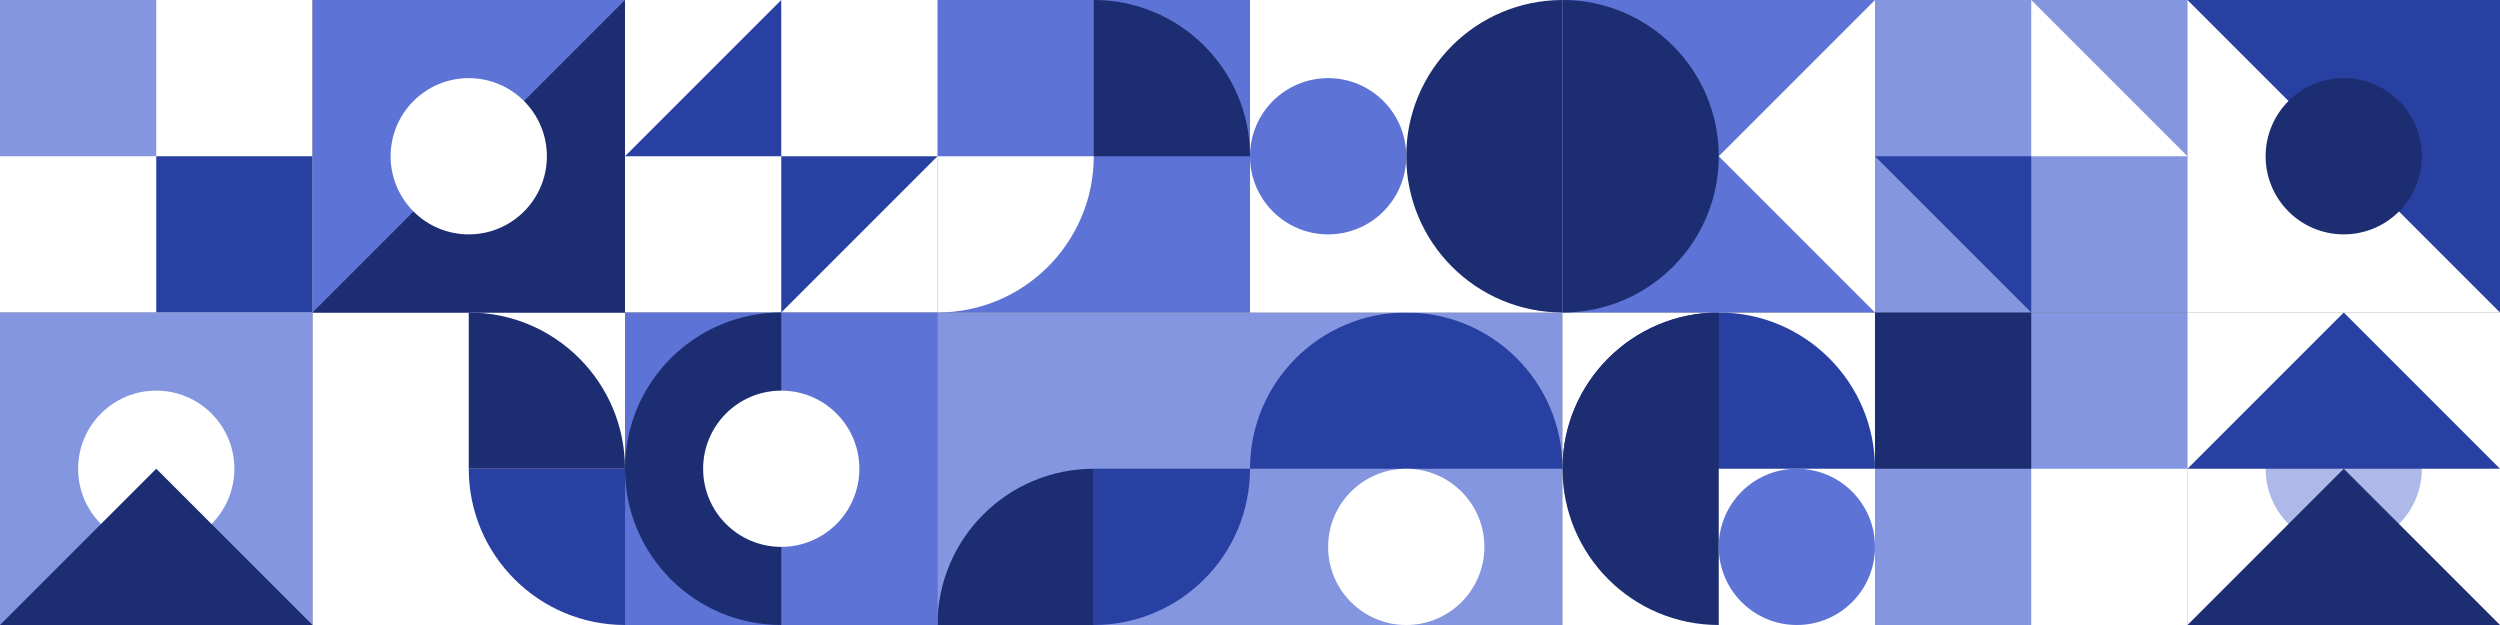 <svg width="1216" height="304" viewBox="0 0 1216 304" fill="none" xmlns="http://www.w3.org/2000/svg">
<rect x="0" y="0" width="1216" height="304" fill="#808080" stroke="none"/>
<rect width="152" height="152" transform="translate(456)" fill="#5D73D5"/>
<path d="M456 76H532C532 117.974 497.974 152 456 152V76Z" fill="white"/>
<path d="M532 0C573.974 0 608 34.026 608 76H532V0Z" fill="#1D2D72"/>
<rect width="152" height="152" transform="translate(456 152)" fill="#8596E0"/>
<path d="M532 228H608C608 269.974 573.974 304 532 304V228Z" fill="#2940A3"/>
<path d="M532 228C490.026 228 456 262.026 456 304H532V228Z" fill="#1D2D72"/>
<rect width="152" height="152" transform="translate(152 152)" fill="white"/>
<path d="M304 228H228C228 269.974 262.026 304 304 304V228Z" fill="#2940A3"/>
<path d="M228 152C269.974 152 304 186.026 304 228H228V152Z" fill="#1D2D72"/>
<rect width="152" height="152" transform="translate(304)" fill="white"/>
<path d="M380 76H456L380 152V76Z" fill="#2940A3"/>
<path d="M380 0V76H304L380 0Z" fill="#2940A3"/>
<rect width="152" height="152" transform="translate(304 152)" fill="#5D73D5"/>
<path d="M380 304C338.026 304 304 269.974 304 228C304 186.026 338.026 152 380 152V304Z" fill="#1D2D72"/>
<circle cx="380" cy="228" r="38" fill="white"/>
<rect width="152" height="152" fill="white"/>
<rect x="76" y="76" width="76" height="76" fill="#2940A3"/>
<rect width="76" height="76" fill="#8596E0"/>
<rect width="152" height="152" transform="translate(0 152)" fill="#8596E0"/>
<circle cx="76" cy="228" r="38" fill="white"/>
<path d="M152 304H0L76 228L152 304Z" fill="#1D2D72"/>
<rect width="152" height="152" transform="translate(152)" fill="#5D73D5"/>
<path d="M304 0V152H152L304 0Z" fill="#1D2D72"/>
<circle cx="228" cy="76" r="38" fill="white"/>
<rect width="152" height="152" transform="translate(912)" fill="#8596E0"/>
<path d="M988 76L988 0L1064 76L988 76Z" fill="white"/>
<path d="M912 76L988 76V152L912 76Z" fill="#2940A3"/>
<rect width="152" height="152" transform="translate(608 152)" fill="#8596E0"/>
<path d="M608 228C608 186.026 642.026 152 684 152C725.974 152 760 186.026 760 228L608 228Z" fill="#2940A3"/>
<ellipse cx="684" cy="266" rx="38" ry="38" fill="white"/>
<rect width="152" height="152" transform="translate(760 152)" fill="white"/>
<path d="M760 228C760 186.026 794.026 152 836 152C877.974 152 912 186.026 912 228L760 228Z" fill="#2940A3"/>
<path d="M836 304C794.026 304 760 269.974 760 228C760 186.026 794.026 152 836 152V304Z" fill="#1D2D72"/>
<ellipse cx="874" cy="266" rx="38" ry="38" fill="#5D73D5"/>
<rect width="152" height="152" transform="translate(608)" fill="white"/>
<path d="M760 152C718.026 152 684 117.974 684 76C684 34.026 718.026 0 760 0V152Z" fill="#1D2D72"/>
<circle cx="646" cy="76" r="38" fill="#5D73D5"/>
<rect width="152" height="152" transform="translate(760)" fill="#5D73D5"/>
<path d="M760 152C801.974 152 836 117.974 836 76C836 34.026 801.974 0 760 0V152Z" fill="#1D2D72"/>
<path d="M912 -1.85809e-05L912 152L836 76L912 -1.85809e-05Z" fill="white"/>
<rect width="152" height="152" transform="translate(912 152)" fill="#8596E0"/>
<rect x="912" y="152" width="76" height="76" fill="#1D2D72"/>
<rect x="988" y="228" width="76" height="76" fill="white"/>
<rect width="152" height="152" transform="translate(1064 152)" fill="white"/>
<circle cx="1140" cy="228" r="38" fill="#AEB9EA"/>
<path d="M1216 304H1064L1140 228L1216 304Z" fill="#1D2D72"/>
<path d="M1216 228H1064L1140 152L1216 228Z" fill="#2940A3"/>
<rect width="152" height="152" transform="translate(1064)" fill="white"/>
<path d="M1064 0L1216 -6.64413e-06L1216 152L1064 0Z" fill="#2940A3"/>
<circle cx="1140" cy="76" r="38" fill="#1D2D72"/>
</svg>
